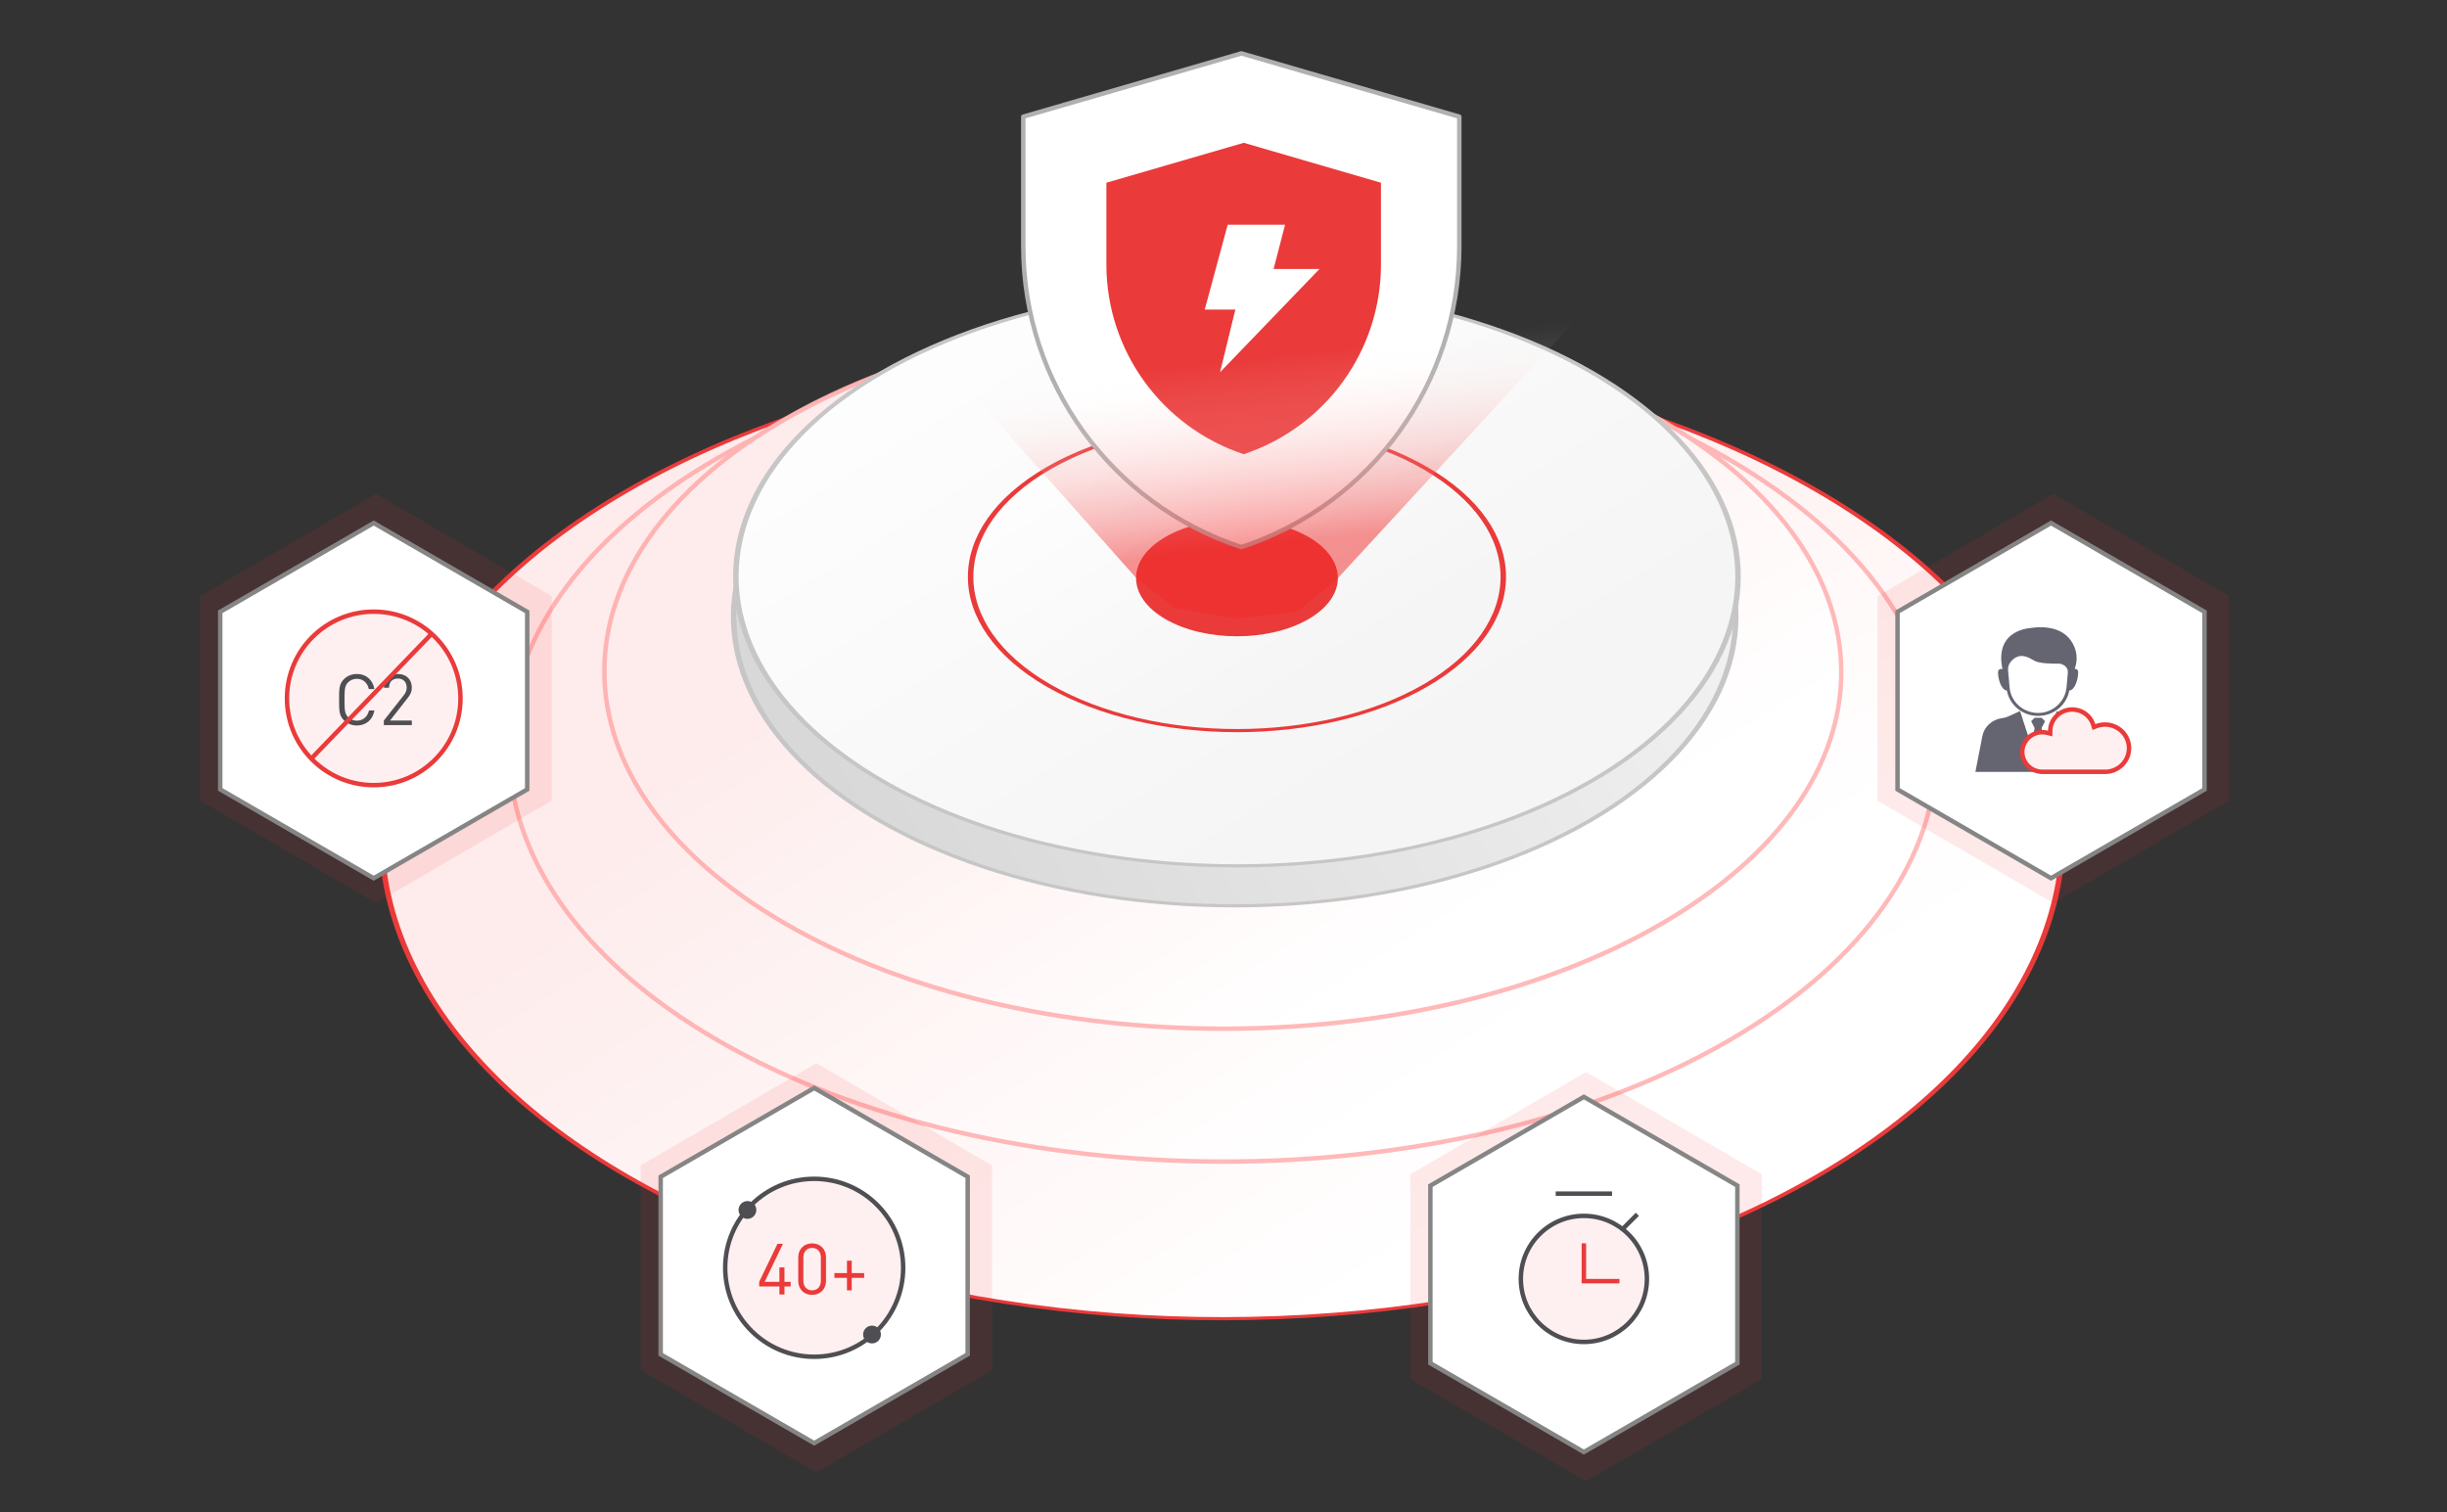 <svg width="550" height="340" viewBox="0 0 550 340" fill="none" xmlns="http://www.w3.org/2000/svg">
<rect x="0" y="0" width="550" height="340" fill="#333333" stroke="none"/>
<g clip-path="url(#clip0_869_198)">
<circle cx="154.783" cy="154.783" r="154.283" transform="matrix(0.866 0.5 -0.866 0.5 274.692 32.566)" fill="url(#paint0_linear_869_198)" stroke="#EA3A3A"/>
<ellipse cx="131.589" cy="131.411" rx="131.589" ry="131.411" transform="matrix(0.866 0.5 -0.866 0.5 274.692 37)" fill="url(#paint1_linear_869_198)"/>
<path d="M388.372 234.044C325.759 270.194 224.173 270.155 161.474 233.956C98.774 197.756 98.706 139.105 161.32 102.956C223.933 66.806 325.519 66.845 388.218 103.044C450.918 139.244 450.986 197.895 388.372 234.044Z" stroke="#FF9C9C" stroke-opacity="0.7"/>
<ellipse cx="114.089" cy="113.911" rx="114.089" ry="113.911" transform="matrix(0.866 0.5 -0.866 0.5 274.692 37)" fill="url(#paint2_linear_869_198)"/>
<path d="M373.217 207.794C318.974 239.112 230.958 239.073 176.629 207.706C122.3 176.338 122.232 125.523 176.475 94.206C230.718 62.888 318.733 62.927 373.063 94.294C427.392 125.662 427.46 176.477 373.217 207.794Z" stroke="#FF9C9C" stroke-opacity="0.7"/>
<circle cx="92.461" cy="92.461" r="91.961" transform="matrix(0.866 0.5 -0.866 0.5 277.52 46.143)" fill="url(#paint3_linear_869_198)" stroke="#C7C6C6"/>
<circle cx="92.461" cy="92.461" r="91.961" transform="matrix(0.866 0.5 -0.866 0.5 278.024 37.152)" fill="url(#paint4_linear_869_198)" stroke="#C7C6C6"/>
<circle cx="49.38" cy="49.38" r="48.88" transform="matrix(0.866 0.5 -0.866 0.5 278.025 80.3)" fill="url(#paint5_linear_869_198)" stroke="#EA3A3A"/>
<circle cx="18.519" cy="18.519" r="18.519" transform="matrix(0.866 0.5 -0.866 0.5 278.025 111.423)" fill="#EA3A3A"/>
<path d="M230 26.229L279.023 12L328 26.229V55.408C328 86.077 308.264 113.305 279.007 123C249.742 113.305 230 86.071 230 55.394V26.229Z" fill="white" stroke="#B0B0B0" stroke-linejoin="round"/>
<path d="M248.679 41.076L279.55 32.103L310.391 41.076V59.478C310.391 78.819 297.963 95.99 279.539 102.104C261.111 95.99 248.679 78.815 248.679 59.469V41.076Z" fill="#EA3A3A"/>
<path d="M288.838 50.524H275.943L270.785 69.591H277.662L274.223 83.683L296.575 60.472H286.259L288.838 50.524Z" fill="white"/>
<path opacity="0.5" d="M203 71H355L300.782 129.886L291.498 137.486L277.762 139L263.992 136.601L255.333 129.886L203 71Z" fill="url(#paint6_linear_869_198)"/>
<path d="M45 180.001V133.999L84.5 111L124 133.999V180.001L84.5 203L45 180.001Z" fill="#F12828" fill-opacity="0.1"/>
<path d="M84 197.422L49.5 177.463V137.537L84 117.578L118.5 137.537V177.463L84 197.422Z" fill="white" stroke="#858585"/>
<circle cx="84" cy="157" r="19.5" fill="#FEF0F0" stroke="#EA3A3A"/>
<path d="M84.152 159.704H82.936C82.632 161.096 81.624 162.008 80.2 162.008C79.448 162.008 78.728 161.72 78.232 161.208C77.512 160.472 77.432 159.688 77.432 157.304C77.432 154.92 77.512 154.136 78.232 153.4C78.728 152.888 79.448 152.6 80.2 152.6C81.624 152.6 82.6 153.512 82.904 154.904H84.152C83.768 152.76 82.248 151.512 80.2 151.512C79.08 151.512 78.056 151.928 77.288 152.696C76.216 153.768 76.216 154.888 76.216 157.304C76.216 159.72 76.216 160.84 77.288 161.912C78.056 162.68 79.08 163.096 80.2 163.096C82.232 163.096 83.784 161.848 84.152 159.704ZM92.564 163V161.976H87.668L91.651 156.888C92.275 156.088 92.564 155.496 92.564 154.584C92.564 152.712 91.299 151.512 89.427 151.512C87.523 151.512 86.291 152.808 86.291 154.6H87.444C87.444 153.128 88.371 152.536 89.427 152.536C90.675 152.536 91.412 153.352 91.412 154.584C91.412 155.208 91.204 155.704 90.772 156.264L86.275 161.976V163H92.564Z" fill="#4E4E53"/>
<path d="M97 142.5L70 170.5" stroke="#EA3A3A"/>
<path d="M422 180.001V133.999L461.5 111L501 133.999V180.001L461.5 203L422 180.001Z" fill="#F12828" fill-opacity="0.1"/>
<path d="M461 197.422L426.5 177.463V137.537L461 117.578L495.5 137.537V177.463L461 197.422Z" fill="white" stroke="#858585"/>
<path fill-rule="evenodd" clip-rule="evenodd" d="M453.513 159.321C452.23 158.278 451.368 156.83 451.079 155.233C449.756 155.126 449.091 152.536 449.091 151.221C449.091 150.343 449.679 150.329 450.088 150.423C448.156 141.327 456.647 141.159 456.647 141.159C456.647 141.159 462.701 139.985 465.472 144.01C466.13 144.928 466.551 145.985 466.697 147.094C466.843 148.202 466.71 149.328 466.31 150.376C466.684 150.343 467.099 150.47 467.099 151.208C467.099 152.55 466.434 155.126 465.105 155.233C464.815 156.83 463.953 158.278 462.67 159.321C461.388 160.364 459.766 160.936 458.092 160.936C456.417 160.936 454.796 160.364 453.513 159.321ZM456.738 148.246C456.526 148.123 456.301 147.992 456.017 147.854V147.867C454.064 146.922 452.72 147.753 451.847 148.907C451.467 149.42 451.29 150.049 451.349 150.678L451.688 154.569C451.766 155.432 452.028 156.271 452.458 157.031C452.889 157.791 453.478 158.457 454.188 158.985C454.898 159.513 455.713 159.892 456.583 160.098C457.452 160.305 458.356 160.334 459.238 160.183C460.655 159.904 461.937 159.182 462.888 158.127C463.84 157.073 464.406 155.745 464.502 154.347L464.779 151.188C464.808 150.883 464.751 150.576 464.615 150.299C464.478 150.023 464.267 149.788 464.003 149.618C463.69 149.397 463.327 149.252 462.944 149.196C458.365 149.196 457.7 148.808 456.738 148.246ZM469.131 162.794C469.907 163.515 470.432 164.453 470.632 165.476L472.19 173.526H444L445.565 165.476C445.766 164.445 446.297 163.502 447.083 162.779C447.869 162.057 448.869 161.592 449.943 161.451C450.524 161.37 451.09 161.203 451.619 160.955L454.036 159.848L456.62 167.764L457.312 163.638L456.53 162.122L457.312 161.364H458.878L459.66 162.122L458.871 163.665L459.563 167.649L462.292 159.882L464.557 160.935C465.11 161.189 465.698 161.363 466.303 161.451C467.367 161.603 468.356 162.072 469.131 162.794Z" fill="#656572"/>
<path d="M478.533 168.191V168.191C478.534 169.548 478.008 170.856 477.059 171.844C476.113 172.829 474.819 173.422 473.441 173.5H458.871C457.689 173.451 456.574 172.948 455.765 172.103C454.953 171.255 454.512 170.13 454.534 168.968C454.555 167.807 455.038 166.698 455.881 165.88C456.724 165.062 457.861 164.601 459.047 164.597C459.434 164.596 459.819 164.644 460.193 164.741L460.806 164.899L460.818 164.267C460.841 163.113 461.28 162.005 462.059 161.14C462.838 160.274 463.905 159.709 465.071 159.548C466.237 159.386 467.423 159.639 468.415 160.26C469.408 160.88 470.142 161.828 470.487 162.93L470.647 163.441L471.145 163.247C471.965 162.929 472.853 162.812 473.729 162.909C474.606 163.005 475.445 163.311 476.173 163.799C476.902 164.287 477.497 164.943 477.908 165.708C478.319 166.474 478.533 167.326 478.533 168.191Z" fill="#FEF0F0" stroke="#EA3A3A"/>
<path d="M144 308.001V261.999L183.5 239L223 261.999V308.001L183.5 331L144 308.001Z" fill="#F12828" fill-opacity="0.1"/>
<path d="M183 324.422L148.5 304.463V264.537L183 244.578L217.5 264.537V304.463L183 324.422Z" fill="white" stroke="#858585"/>
<path d="M183 305C194.046 305 203 296.046 203 285C203 273.954 194.046 265 183 265C171.954 265 163 273.954 163 285C163 296.046 171.954 305 183 305Z" fill="#FEF0F0" stroke="#4E4E53"/>
<path d="M177.712 289.192V288.152H176.32V284.92H175.184V288.152H171.872L175.984 279.608H174.752L170.64 288.152V289.192H175.184V291H176.32V289.192H177.712ZM185.655 287.96V282.648C185.655 280.76 184.311 279.512 182.535 279.512C180.759 279.512 179.415 280.76 179.415 282.648V287.96C179.415 289.848 180.759 291.096 182.535 291.096C184.311 291.096 185.655 289.848 185.655 287.96ZM184.503 287.896C184.503 289.144 183.799 290.072 182.535 290.072C181.271 290.072 180.567 289.144 180.567 287.896V282.712C180.567 281.464 181.271 280.536 182.535 280.536C183.799 280.536 184.503 281.464 184.503 282.712V287.896ZM194.239 287.256V286.184H191.439V283.4H190.367V286.184H187.551V287.256H190.367V290.072H191.439V287.256H194.239Z" fill="#EA3A3A"/>
<path d="M168 274C169.105 274 170 273.105 170 272C170 270.895 169.105 270 168 270C166.895 270 166 270.895 166 272C166 273.105 166.895 274 168 274Z" fill="#4E4E53"/>
<path d="M196 302C197.105 302 198 301.105 198 300C198 298.895 197.105 298 196 298C194.895 298 194 298.895 194 300C194 301.105 194.895 302 196 302Z" fill="#4E4E53"/>
<path d="M317 310.001V263.999L356.5 241L396 263.999V310.001L356.5 333L317 310.001Z" fill="#F12828" fill-opacity="0.1"/>
<path d="M356 326.422L321.5 306.463V266.537L356 246.578L390.5 266.537V306.463L356 326.422Z" fill="white" stroke="#858585"/>
<path d="M356 301.667C363.824 301.667 370.166 295.324 370.166 287.5C370.166 279.676 363.824 273.333 356 273.333C348.176 273.333 341.833 279.676 341.833 287.5C341.833 295.324 348.176 301.667 356 301.667Z" fill="#FEF0F0" stroke="#4E4E53"/>
<path d="M361.833 268.333H350.166" stroke="#4E4E53" stroke-linecap="square"/>
<path d="M367.666 273.333L365.166 275.833" stroke="#4E4E53" stroke-linecap="square"/>
<path d="M356 280V287.5" stroke="#EA3A3A" stroke-linecap="square"/>
<path d="M363.5 288L356 288" stroke="#EA3A3A" stroke-linecap="square"/>
</g>
<defs>
<linearGradient id="paint0_linear_869_198" x1="69.923" y1="50.408" x2="266.768" y2="42.193" gradientUnits="userSpaceOnUse">
<stop stop-color="#FEEBEB"/>
<stop offset="1" stop-color="white"/>
</linearGradient>
<linearGradient id="paint1_linear_869_198" x1="59.445" y1="42.797" x2="226.792" y2="35.803" gradientUnits="userSpaceOnUse">
<stop stop-color="#FEEBEB"/>
<stop offset="1" stop-color="white"/>
</linearGradient>
<linearGradient id="paint2_linear_869_198" x1="51.539" y1="37.097" x2="196.631" y2="31.033" gradientUnits="userSpaceOnUse">
<stop stop-color="#FEEBEB"/>
<stop offset="1" stop-color="white"/>
</linearGradient>
<linearGradient id="paint3_linear_869_198" x1="27.179" y1="166.313" x2="145.512" y2="-82.459" gradientUnits="userSpaceOnUse">
<stop stop-color="#D7D7D7"/>
<stop offset="1" stop-color="white"/>
</linearGradient>
<linearGradient id="paint4_linear_869_198" x1="156.564" y1="156.564" x2="-25.056" y2="161.779" gradientUnits="userSpaceOnUse">
<stop stop-color="#F5F5F5"/>
<stop offset="1" stop-color="white"/>
</linearGradient>
<linearGradient id="paint5_linear_869_198" x1="83.616" y1="83.616" x2="-13.382" y2="86.401" gradientUnits="userSpaceOnUse">
<stop stop-color="#F5F5F5"/>
<stop offset="1" stop-color="white"/>
</linearGradient>
<linearGradient id="paint6_linear_869_198" x1="274.706" y1="81.2" x2="279.503" y2="123.274" gradientUnits="userSpaceOnUse">
<stop stop-color="white" stop-opacity="0"/>
<stop offset="1" stop-color="#F12828"/>
</linearGradient>
<clipPath id="clip0_869_198">
<rect width="550" height="340" fill="white"/>
</clipPath>
</defs>
</svg>

